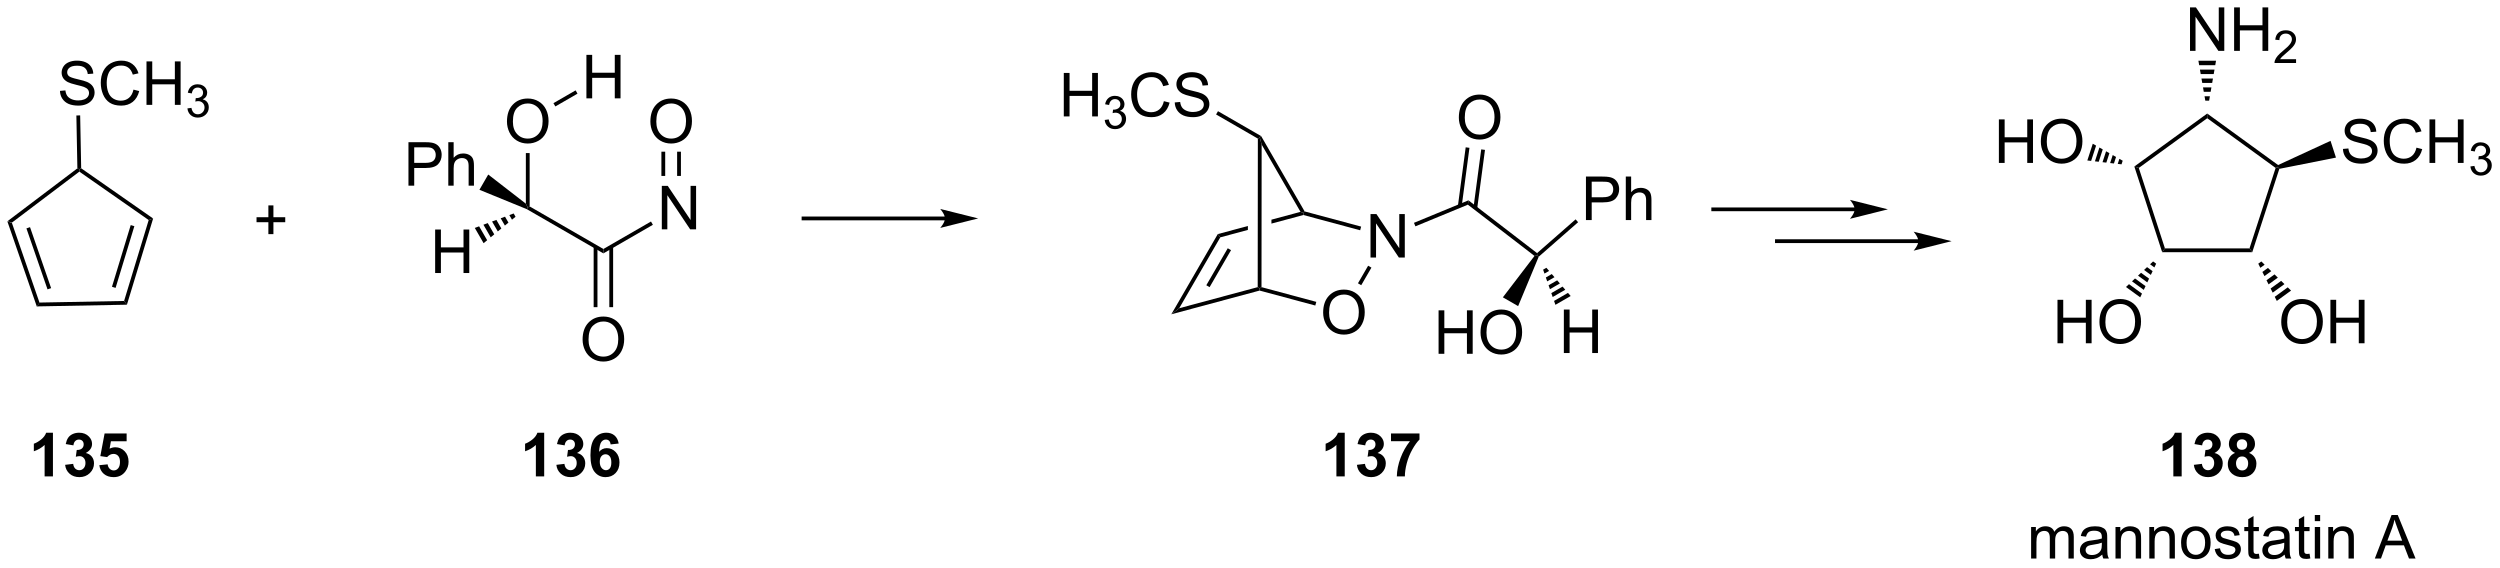<?xml version="1.0" encoding="UTF-8"?>
<!DOCTYPE svg PUBLIC '-//W3C//DTD SVG 1.0//EN'
          'http://www.w3.org/TR/2001/REC-SVG-20010904/DTD/svg10.dtd'>
<svg stroke-dasharray="none" shape-rendering="auto" xmlns="http://www.w3.org/2000/svg" font-family="'Dialog'" text-rendering="auto" width="903" fill-opacity="1" color-interpolation="auto" color-rendering="auto" preserveAspectRatio="xMidYMid meet" font-size="12px" viewBox="0 0 903 205" fill="black" xmlns:xlink="http://www.w3.org/1999/xlink" stroke="black" image-rendering="auto" stroke-miterlimit="10" stroke-linecap="square" stroke-linejoin="miter" font-style="normal" stroke-width="1" height="205" stroke-dashoffset="0" font-weight="normal" stroke-opacity="1"
><!--Generated by the Batik Graphics2D SVG Generator--><defs id="genericDefs"
  /><g
  ><defs id="defs1"
    ><clipPath clipPathUnits="userSpaceOnUse" id="clipPath1"
      ><path d="M0.646 1.596 L339.148 1.596 L339.148 78.34 L0.646 78.34 L0.646 1.596 Z"
      /></clipPath
      ><clipPath clipPathUnits="userSpaceOnUse" id="clipPath2"
      ><path d="M-1.347 24.099 L-1.347 98.71 L327.743 98.71 L327.743 24.099 Z"
      /></clipPath
    ></defs
    ><g transform="scale(2.667,2.667) translate(-0.646,-1.596) matrix(1.029,0,0,1.029,2.031,-23.193)"
    ><path d="M-0.375 53.236 L0.216 53.416 L3.858 63.94 L3.504 64.447 ZM2.132 54.152 L4.909 62.177 L5.382 62.014 L2.605 53.989 Z" stroke="none" clip-path="url(#clipPath2)"
    /></g
    ><g transform="matrix(2.743,0,0,2.743,3.695,-66.103)"
    ><path d="M3.504 64.447 L3.858 63.94 L14.993 63.729 L15.366 64.222 Z" stroke="none" clip-path="url(#clipPath2)"
    /></g
    ><g transform="matrix(2.743,0,0,2.743,3.695,-66.103)"
    ><path d="M15.366 64.222 L14.993 63.729 L18.233 53.074 L18.817 52.872 ZM13.875 62.007 L16.346 53.882 L15.867 53.737 L13.397 61.862 Z" stroke="none" clip-path="url(#clipPath2)"
    /></g
    ><g transform="matrix(2.743,0,0,2.743,3.695,-66.103)"
    ><path d="M18.817 52.872 L18.233 53.074 L9.1 46.7 L9.094 46.391 L9.342 46.259 Z" stroke="none" clip-path="url(#clipPath2)"
    /></g
    ><g transform="matrix(2.743,0,0,2.743,3.695,-66.103)"
    ><path d="M8.842 46.269 L9.094 46.391 L9.1 46.7 L0.216 53.416 L-0.375 53.236 Z" stroke="none" clip-path="url(#clipPath2)"
    /></g
    ><g transform="matrix(2.743,0,0,2.743,3.695,-66.103)"
    ><path d="M6.549 36.067 L7.265 36.005 Q7.314 36.434 7.499 36.71 Q7.687 36.986 8.077 37.156 Q8.468 37.325 8.955 37.325 Q9.39 37.325 9.721 37.197 Q10.054 37.067 10.215 36.843 Q10.377 36.619 10.377 36.353 Q10.377 36.083 10.221 35.882 Q10.064 35.681 9.705 35.544 Q9.476 35.455 8.687 35.265 Q7.898 35.075 7.58 34.908 Q7.171 34.692 6.968 34.374 Q6.768 34.056 6.768 33.661 Q6.768 33.228 7.012 32.851 Q7.26 32.473 7.731 32.278 Q8.205 32.083 8.783 32.083 Q9.421 32.083 9.905 32.288 Q10.393 32.494 10.653 32.892 Q10.916 33.291 10.937 33.794 L10.21 33.848 Q10.15 33.306 9.812 33.031 Q9.476 32.752 8.814 32.752 Q8.127 32.752 7.812 33.005 Q7.499 33.255 7.499 33.611 Q7.499 33.919 7.721 34.119 Q7.939 34.317 8.864 34.528 Q9.788 34.736 10.132 34.892 Q10.632 35.122 10.869 35.476 Q11.109 35.83 11.109 36.291 Q11.109 36.747 10.846 37.153 Q10.585 37.556 10.093 37.783 Q9.604 38.007 8.992 38.007 Q8.213 38.007 7.687 37.781 Q7.163 37.551 6.864 37.098 Q6.564 36.642 6.549 36.067 ZM16.229 35.9 L16.986 36.09 Q16.749 37.025 16.13 37.517 Q15.51 38.007 14.617 38.007 Q13.689 38.007 13.109 37.63 Q12.53 37.252 12.226 36.538 Q11.924 35.822 11.924 35.002 Q11.924 34.106 12.265 33.442 Q12.609 32.775 13.239 32.429 Q13.869 32.083 14.627 32.083 Q15.486 32.083 16.072 32.52 Q16.658 32.958 16.89 33.752 L16.142 33.926 Q15.945 33.301 15.564 33.017 Q15.187 32.731 14.611 32.731 Q13.952 32.731 13.507 33.049 Q13.064 33.364 12.885 33.898 Q12.705 34.431 12.705 34.997 Q12.705 35.728 12.919 36.273 Q13.132 36.817 13.58 37.088 Q14.03 37.356 14.554 37.356 Q15.189 37.356 15.63 36.989 Q16.072 36.622 16.229 35.9 ZM17.943 37.908 L17.943 32.181 L18.701 32.181 L18.701 34.533 L21.678 34.533 L21.678 32.181 L22.436 32.181 L22.436 37.908 L21.678 37.908 L21.678 35.208 L18.701 35.208 L18.701 37.908 L17.943 37.908 Z" stroke="none" clip-path="url(#clipPath2)"
    /></g
    ><g transform="matrix(2.743,0,0,2.743,3.695,-66.103)"
    ><path d="M23.332 38.373 L23.859 38.303 Q23.951 38.752 24.168 38.95 Q24.387 39.147 24.701 39.147 Q25.072 39.147 25.328 38.889 Q25.586 38.631 25.586 38.25 Q25.586 37.887 25.348 37.653 Q25.111 37.416 24.744 37.416 Q24.596 37.416 24.373 37.475 L24.432 37.012 Q24.484 37.018 24.515 37.018 Q24.853 37.018 25.123 36.842 Q25.392 36.666 25.392 36.299 Q25.392 36.01 25.195 35.821 Q25 35.629 24.689 35.629 Q24.381 35.629 24.176 35.823 Q23.971 36.016 23.912 36.403 L23.385 36.309 Q23.482 35.778 23.824 35.487 Q24.168 35.196 24.678 35.196 Q25.029 35.196 25.324 35.346 Q25.621 35.496 25.777 35.758 Q25.933 36.018 25.933 36.311 Q25.933 36.59 25.783 36.819 Q25.635 37.047 25.342 37.182 Q25.723 37.27 25.933 37.547 Q26.145 37.823 26.145 38.239 Q26.145 38.801 25.734 39.194 Q25.324 39.584 24.697 39.584 Q24.133 39.584 23.758 39.248 Q23.385 38.91 23.332 38.373 Z" stroke="none" clip-path="url(#clipPath2)"
    /></g
    ><g transform="matrix(2.743,0,0,2.743,3.695,-66.103)"
    ><path d="M9.342 46.259 L9.094 46.391 L8.842 46.269 L8.71 39.304 L9.21 39.295 Z" stroke="none" clip-path="url(#clipPath2)"
    /></g
    ><g transform="matrix(2.743,0,0,2.743,3.695,-66.103)"
    ><path d="M33.993 54.93 L33.993 53.36 L32.433 53.36 L32.433 52.703 L33.993 52.703 L33.993 51.146 L34.657 51.146 L34.657 52.703 L36.214 52.703 L36.214 53.36 L34.657 53.36 L34.657 54.93 L33.993 54.93 Z" stroke="none" clip-path="url(#clipPath2)"
    /></g
    ><g transform="matrix(2.743,0,0,2.743,3.695,-66.103)"
    ><path d="M65.411 40.111 Q65.411 38.684 66.177 37.879 Q66.942 37.072 68.153 37.072 Q68.945 37.072 69.58 37.452 Q70.218 37.83 70.552 38.507 Q70.888 39.184 70.888 40.043 Q70.888 40.915 70.536 41.603 Q70.185 42.29 69.539 42.645 Q68.895 42.999 68.148 42.999 Q67.341 42.999 66.703 42.608 Q66.067 42.215 65.739 41.54 Q65.411 40.863 65.411 40.111 ZM66.192 40.121 Q66.192 41.158 66.747 41.754 Q67.304 42.348 68.145 42.348 Q69 42.348 69.552 41.746 Q70.106 41.145 70.106 40.04 Q70.106 39.34 69.87 38.819 Q69.632 38.298 69.177 38.012 Q68.724 37.723 68.156 37.723 Q67.351 37.723 66.77 38.277 Q66.192 38.83 66.192 40.121 Z" stroke="none" clip-path="url(#clipPath2)"
    /></g
    ><g transform="matrix(2.743,0,0,2.743,3.695,-66.103)"
    ><path d="M85.801 54.3 L85.801 48.573 L86.58 48.573 L89.587 53.068 L89.587 48.573 L90.314 48.573 L90.314 54.3 L89.535 54.3 L86.528 49.8 L86.528 54.3 L85.801 54.3 Z" stroke="none" clip-path="url(#clipPath2)"
    /></g
    ><g transform="matrix(2.743,0,0,2.743,3.695,-66.103)"
    ><path d="M84.295 40.111 Q84.295 38.684 85.06 37.879 Q85.826 37.072 87.037 37.072 Q87.829 37.072 88.464 37.452 Q89.102 37.83 89.435 38.507 Q89.771 39.184 89.771 40.043 Q89.771 40.915 89.42 41.603 Q89.068 42.29 88.422 42.645 Q87.779 42.999 87.032 42.999 Q86.224 42.999 85.586 42.608 Q84.951 42.215 84.623 41.54 Q84.295 40.863 84.295 40.111 ZM85.076 40.121 Q85.076 41.158 85.631 41.754 Q86.188 42.348 87.029 42.348 Q87.883 42.348 88.435 41.746 Q88.99 41.145 88.99 40.04 Q88.99 39.34 88.753 38.819 Q88.516 38.298 88.06 38.012 Q87.607 37.723 87.039 37.723 Q86.235 37.723 85.654 38.277 Q85.076 38.83 85.076 40.121 Z" stroke="none" clip-path="url(#clipPath2)"
    /></g
    ><g transform="matrix(2.743,0,0,2.743,3.695,-66.103)"
    ><path d="M75.873 37.05 L75.873 31.323 L76.631 31.323 L76.631 33.675 L79.607 33.675 L79.607 31.323 L80.365 31.323 L80.365 37.05 L79.607 37.05 L79.607 34.349 L76.631 34.349 L76.631 37.05 L75.873 37.05 Z" stroke="none" clip-path="url(#clipPath2)"
    /></g
    ><g transform="matrix(2.743,0,0,2.743,3.695,-66.103)"
    ><path d="M67.898 44.251 L68.398 44.251 L68.398 51.281 L68.148 51.425 L67.898 50.918 Z" stroke="none" clip-path="url(#clipPath2)"
    /></g
    ><g transform="matrix(2.743,0,0,2.743,3.695,-66.103)"
    ><path d="M68.023 51.641 L68.148 51.425 L68.398 51.281 L78.107 56.886 L78.107 57.464 Z" stroke="none" clip-path="url(#clipPath2)"
    /></g
    ><g transform="matrix(2.743,0,0,2.743,3.695,-66.103)"
    ><path d="M78.107 57.464 L78.107 56.886 L84.376 53.267 L84.626 53.7 Z" stroke="none" clip-path="url(#clipPath2)"
    /></g
    ><g transform="matrix(2.743,0,0,2.743,3.695,-66.103)"
    ><path d="M88.317 47.266 L87.817 47.266 L87.817 44.073 L88.317 44.073 ZM86.247 47.266 L86.247 44.073 L85.747 44.073 L85.747 47.266 Z" stroke="none" clip-path="url(#clipPath2)"
    /></g
    ><g transform="matrix(2.743,0,0,2.743,3.695,-66.103)"
    ><path d="M74.448 35.999 L74.698 36.432 L71.78 38.116 L71.53 37.683 Z" stroke="none" clip-path="url(#clipPath2)"
    /></g
    ><g transform="matrix(2.743,0,0,2.743,3.695,-66.103)"
    ><path d="M52.439 48.55 L52.439 42.823 L54.6 42.823 Q55.171 42.823 55.47 42.878 Q55.892 42.948 56.176 43.146 Q56.462 43.342 56.637 43.698 Q56.811 44.052 56.811 44.48 Q56.811 45.209 56.345 45.717 Q55.882 46.222 54.665 46.222 L53.197 46.222 L53.197 48.55 L52.439 48.55 ZM53.197 45.545 L54.678 45.545 Q55.413 45.545 55.72 45.271 Q56.03 44.998 56.03 44.503 Q56.03 44.144 55.848 43.888 Q55.665 43.63 55.368 43.55 Q55.178 43.498 54.663 43.498 L53.197 43.498 L53.197 45.545 ZM57.686 48.55 L57.686 42.823 L58.389 42.823 L58.389 44.878 Q58.882 44.308 59.632 44.308 Q60.092 44.308 60.431 44.49 Q60.772 44.67 60.918 44.99 Q61.064 45.31 61.064 45.92 L61.064 48.55 L60.361 48.55 L60.361 45.92 Q60.361 45.394 60.132 45.154 Q59.905 44.912 59.486 44.912 Q59.173 44.912 58.897 45.076 Q58.624 45.237 58.507 45.516 Q58.389 45.792 58.389 46.279 L58.389 48.55 L57.686 48.55 Z" stroke="none" clip-path="url(#clipPath2)"
    /></g
    ><g transform="matrix(2.743,0,0,2.743,3.695,-66.103)"
    ><path d="M67.898 50.918 L68.148 51.425 L68.023 51.641 L61.784 49.09 L62.944 47.081 Z" stroke="none" clip-path="url(#clipPath2)"
    /></g
    ><g transform="matrix(2.743,0,0,2.743,3.695,-66.103)"
    ><path d="M55.954 60.05 L55.954 54.323 L56.712 54.323 L56.712 56.675 L59.689 56.675 L59.689 54.323 L60.447 54.323 L60.447 60.05 L59.689 60.05 L59.689 57.349 L56.712 57.349 L56.712 60.05 L55.954 60.05 Z" stroke="none" clip-path="url(#clipPath2)"
    /></g
    ><g transform="matrix(2.743,0,0,2.743,3.695,-66.103)"
    ><path d="M66.541 52.641 L66.074 53.028 L65.722 52.42 L66.291 52.208 ZM65.606 53.415 L65.139 53.801 L64.585 52.843 L65.154 52.631 ZM64.671 54.188 L64.204 54.574 L63.448 53.266 L64.017 53.054 ZM63.737 54.961 L63.269 55.348 L62.311 53.689 L62.88 53.477 ZM62.802 55.734 L62.334 56.121 L61.174 54.112 L61.743 53.9 Z" stroke="none" clip-path="url(#clipPath2)"
    /></g
    ><g transform="matrix(2.743,0,0,2.743,3.695,-66.103)"
    ><path d="M75.37 68.821 Q75.37 67.394 76.136 66.589 Q76.902 65.782 78.113 65.782 Q78.904 65.782 79.54 66.162 Q80.178 66.54 80.511 67.217 Q80.847 67.894 80.847 68.753 Q80.847 69.626 80.495 70.313 Q80.144 71.001 79.498 71.355 Q78.855 71.709 78.107 71.709 Q77.3 71.709 76.662 71.318 Q76.027 70.925 75.698 70.251 Q75.37 69.573 75.37 68.821 ZM76.152 68.831 Q76.152 69.868 76.706 70.464 Q77.264 71.058 78.105 71.058 Q78.959 71.058 79.511 70.456 Q80.066 69.855 80.066 68.751 Q80.066 68.05 79.829 67.529 Q79.592 67.008 79.136 66.722 Q78.683 66.433 78.115 66.433 Q77.311 66.433 76.73 66.987 Q76.152 67.54 76.152 68.831 Z" stroke="none" clip-path="url(#clipPath2)"
    /></g
    ><g transform="matrix(2.743,0,0,2.743,3.695,-66.103)"
    ><path d="M76.826 56.579 L76.826 64.546 L77.326 64.546 L77.326 56.579 ZM78.889 56.579 L78.889 64.546 L79.389 64.546 L79.389 56.579 Z" stroke="none" clip-path="url(#clipPath2)"
    /></g
    ><g transform="matrix(2.743,0,0,2.743,3.695,-66.103)"
    ><path d="M123.087 52.612 L104.462 52.612 L104.212 52.612 L104.212 53.112 L104.462 53.112 L123.087 53.112 L123.337 53.112 L123.337 52.612 L123.087 52.612 ZM127.462 52.862 L122.462 51.612 C122.462 51.612 123.087 52.316 123.087 52.862 C123.087 53.409 122.462 54.112 122.462 54.112 Z" stroke="none" clip-path="url(#clipPath2)"
    /></g
    ><g transform="matrix(2.743,0,0,2.743,3.695,-66.103)"
    ><path d="M152.892 65.485 L153.931 64.687 L164.268 61.91 L164.518 62.101 L164.518 62.36 Z" stroke="none" clip-path="url(#clipPath2)"
    /></g
    ><g transform="matrix(2.743,0,0,2.743,3.695,-66.103)"
    ><path d="M172.886 65.272 Q172.886 63.845 173.652 63.04 Q174.418 62.233 175.629 62.233 Q176.42 62.233 177.056 62.613 Q177.694 62.991 178.027 63.668 Q178.363 64.345 178.363 65.204 Q178.363 66.077 178.011 66.764 Q177.66 67.452 177.014 67.806 Q176.371 68.16 175.623 68.16 Q174.816 68.16 174.178 67.769 Q173.543 67.376 173.214 66.702 Q172.886 66.025 172.886 65.272 ZM173.668 65.282 Q173.668 66.319 174.222 66.915 Q174.78 67.509 175.621 67.509 Q176.475 67.509 177.027 66.907 Q177.582 66.306 177.582 65.202 Q177.582 64.501 177.345 63.98 Q177.108 63.459 176.652 63.173 Q176.199 62.884 175.631 62.884 Q174.827 62.884 174.246 63.439 Q173.668 63.991 173.668 65.282 Z" stroke="none" clip-path="url(#clipPath2)"
    /></g
    ><g transform="matrix(2.743,0,0,2.743,3.695,-66.103)"
    ><path d="M164.518 62.36 L164.518 62.101 L164.768 61.91 L171.983 63.849 L171.853 64.332 Z" stroke="none" clip-path="url(#clipPath2)"
    /></g
    ><g transform="matrix(2.743,0,0,2.743,3.695,-66.103)"
    ><path d="M179.124 58.012 L179.124 52.286 L179.903 52.286 L182.91 56.781 L182.91 52.286 L183.637 52.286 L183.637 58.012 L182.858 58.012 L179.851 53.512 L179.851 58.012 L179.124 58.012 Z" stroke="none" clip-path="url(#clipPath2)"
    /></g
    ><g transform="matrix(2.743,0,0,2.743,3.695,-66.103)"
    ><path d="M177.902 61.654 L177.469 61.403 L178.81 59.089 L179.243 59.34 Z" stroke="none" clip-path="url(#clipPath2)"
    /></g
    ><g transform="matrix(2.743,0,0,2.743,3.695,-66.103)"
    ><path d="M153.931 64.687 L152.892 65.485 L159.013 54.923 L159.342 55.352 ZM157.933 61.911 L160.756 57.04 L160.324 56.789 L157.5 61.66 Z" stroke="none" clip-path="url(#clipPath2)"
    /></g
    ><g transform="matrix(2.743,0,0,2.743,3.695,-66.103)"
    ><path d="M169.904 51.996 L166.077 53.025 L166.077 53.025 L166.076 53.542 L166.076 53.542 L170.284 52.412 L170.284 52.153 L169.904 51.996 ZM162.976 53.858 L159.013 54.923 L159.342 55.352 L162.975 54.376 L162.976 53.858 Z" stroke="none" clip-path="url(#clipPath2)"
    /></g
    ><g transform="matrix(2.743,0,0,2.743,3.695,-66.103)"
    ><path d="M177.889 53.938 L177.759 54.421 L170.284 52.412 L170.284 52.153 L170.448 51.938 Z" stroke="none" clip-path="url(#clipPath2)"
    /></g
    ><g transform="matrix(2.743,0,0,2.743,3.695,-66.103)"
    ><path d="M170.448 51.938 L170.284 52.153 L169.904 51.996 L164.787 43.135 L164.538 42.204 L164.721 42.021 Z" stroke="none" clip-path="url(#clipPath2)"
    /></g
    ><g transform="matrix(2.743,0,0,2.743,3.695,-66.103)"
    ><path d="M164.768 61.91 L164.518 62.101 L164.268 61.91 L164.288 42.348 L164.538 42.204 L164.787 43.135 Z" stroke="none" clip-path="url(#clipPath2)"
    /></g
    ><g transform="matrix(2.743,0,0,2.743,3.695,-66.103)"
    ><path d="M138.734 39.429 L138.734 33.703 L139.492 33.703 L139.492 36.054 L142.468 36.054 L142.468 33.703 L143.226 33.703 L143.226 39.429 L142.468 39.429 L142.468 36.729 L139.492 36.729 L139.492 39.429 L138.734 39.429 Z" stroke="none" clip-path="url(#clipPath2)"
    /></g
    ><g transform="matrix(2.743,0,0,2.743,3.695,-66.103)"
    ><path d="M144.123 39.894 L144.65 39.824 Q144.742 40.273 144.958 40.471 Q145.177 40.668 145.492 40.668 Q145.863 40.668 146.119 40.41 Q146.376 40.152 146.376 39.771 Q146.376 39.408 146.138 39.174 Q145.902 38.937 145.535 38.937 Q145.386 38.937 145.163 38.996 L145.222 38.533 Q145.275 38.539 145.306 38.539 Q145.644 38.539 145.913 38.363 Q146.183 38.187 146.183 37.82 Q146.183 37.531 145.986 37.342 Q145.79 37.15 145.48 37.15 Q145.171 37.15 144.966 37.344 Q144.761 37.537 144.702 37.924 L144.175 37.83 Q144.273 37.299 144.615 37.008 Q144.958 36.717 145.468 36.717 Q145.82 36.717 146.115 36.867 Q146.411 37.017 146.568 37.279 Q146.724 37.539 146.724 37.832 Q146.724 38.111 146.574 38.34 Q146.425 38.568 146.132 38.703 Q146.513 38.791 146.724 39.068 Q146.935 39.344 146.935 39.76 Q146.935 40.322 146.525 40.715 Q146.115 41.105 145.488 41.105 Q144.923 41.105 144.548 40.769 Q144.175 40.431 144.123 39.894 Z" stroke="none" clip-path="url(#clipPath2)"
    /></g
    ><g transform="matrix(2.743,0,0,2.743,3.695,-66.103)"
    ><path d="M151.911 37.421 L152.668 37.611 Q152.431 38.546 151.812 39.038 Q151.192 39.528 150.298 39.528 Q149.371 39.528 148.791 39.151 Q148.213 38.773 147.908 38.059 Q147.606 37.343 147.606 36.523 Q147.606 35.627 147.947 34.963 Q148.291 34.296 148.921 33.95 Q149.551 33.604 150.309 33.604 Q151.168 33.604 151.754 34.041 Q152.34 34.479 152.572 35.273 L151.825 35.447 Q151.627 34.822 151.246 34.538 Q150.869 34.252 150.293 34.252 Q149.635 34.252 149.189 34.57 Q148.746 34.885 148.567 35.419 Q148.387 35.953 148.387 36.518 Q148.387 37.249 148.601 37.794 Q148.814 38.338 149.262 38.609 Q149.713 38.877 150.236 38.877 Q150.871 38.877 151.312 38.51 Q151.754 38.143 151.911 37.421 ZM153.344 37.588 L154.06 37.526 Q154.11 37.955 154.295 38.231 Q154.482 38.507 154.873 38.676 Q155.263 38.846 155.75 38.846 Q156.185 38.846 156.516 38.718 Q156.849 38.588 157.011 38.364 Q157.172 38.14 157.172 37.874 Q157.172 37.604 157.016 37.403 Q156.86 37.203 156.5 37.065 Q156.271 36.976 155.482 36.786 Q154.693 36.596 154.375 36.429 Q153.966 36.213 153.763 35.895 Q153.563 35.578 153.563 35.182 Q153.563 34.749 153.808 34.372 Q154.055 33.994 154.526 33.799 Q155 33.604 155.578 33.604 Q156.216 33.604 156.701 33.809 Q157.188 34.015 157.448 34.413 Q157.711 34.812 157.732 35.315 L157.006 35.369 Q156.946 34.828 156.607 34.551 Q156.271 34.273 155.61 34.273 Q154.922 34.273 154.607 34.526 Q154.295 34.776 154.295 35.132 Q154.295 35.44 154.516 35.64 Q154.735 35.838 155.659 36.049 Q156.584 36.257 156.927 36.413 Q157.427 36.643 157.664 36.997 Q157.904 37.351 157.904 37.812 Q157.904 38.268 157.641 38.674 Q157.381 39.078 156.888 39.304 Q156.399 39.528 155.787 39.528 Q155.008 39.528 154.482 39.301 Q153.959 39.072 153.659 38.619 Q153.36 38.163 153.344 37.588 Z" stroke="none" clip-path="url(#clipPath2)"
    /></g
    ><g transform="matrix(2.743,0,0,2.743,3.695,-66.103)"
    ><path d="M164.721 42.021 L164.538 42.204 L164.288 42.348 L158.788 39.173 L159.038 38.74 Z" stroke="none" clip-path="url(#clipPath2)"
    /></g
    ><g transform="matrix(2.743,0,0,2.743,3.695,-66.103)"
    ><path d="M185.035 53.903 L184.844 53.441 L192.021 50.478 L191.945 51.051 Z" stroke="none" clip-path="url(#clipPath2)"
    /></g
    ><g transform="matrix(2.743,0,0,2.743,3.695,-66.103)"
    ><path d="M191.945 51.051 L192.021 50.478 L201.056 57.429 L201.066 57.752 L200.718 57.8 Z" stroke="none" clip-path="url(#clipPath2)"
    /></g
    ><g transform="matrix(2.743,0,0,2.743,3.695,-66.103)"
    ><path d="M190.755 39.59 Q190.755 38.163 191.521 37.359 Q192.286 36.551 193.497 36.551 Q194.289 36.551 194.924 36.931 Q195.562 37.309 195.896 37.986 Q196.232 38.663 196.232 39.523 Q196.232 40.395 195.88 41.083 Q195.529 41.77 194.883 42.124 Q194.24 42.478 193.492 42.478 Q192.685 42.478 192.047 42.088 Q191.411 41.694 191.083 41.02 Q190.755 40.343 190.755 39.59 ZM191.536 39.601 Q191.536 40.637 192.091 41.234 Q192.649 41.827 193.49 41.827 Q194.344 41.827 194.896 41.226 Q195.451 40.624 195.451 39.52 Q195.451 38.819 195.214 38.299 Q194.977 37.778 194.521 37.491 Q194.068 37.202 193.5 37.202 Q192.695 37.202 192.115 37.757 Q191.536 38.309 191.536 39.601 Z" stroke="none" clip-path="url(#clipPath2)"
    /></g
    ><g transform="matrix(2.743,0,0,2.743,3.695,-66.103)"
    ><path d="M193.174 51.524 L194.196 43.836 L193.7 43.77 L192.679 51.458 ZM191.13 51.252 L192.151 43.564 L191.656 43.498 L190.634 51.186 Z" stroke="none" clip-path="url(#clipPath2)"
    /></g
    ><g transform="matrix(2.743,0,0,2.743,3.695,-66.103)"
    ><path d="M188.086 70.686 L188.086 64.96 L188.843 64.96 L188.843 67.311 L191.82 67.311 L191.82 64.96 L192.578 64.96 L192.578 70.686 L191.82 70.686 L191.82 67.986 L188.843 67.986 L188.843 70.686 L188.086 70.686 ZM193.61 67.897 Q193.61 66.47 194.376 65.665 Q195.142 64.858 196.353 64.858 Q197.144 64.858 197.78 65.238 Q198.418 65.616 198.751 66.293 Q199.087 66.97 199.087 67.829 Q199.087 68.702 198.735 69.389 Q198.384 70.077 197.738 70.431 Q197.095 70.785 196.347 70.785 Q195.54 70.785 194.902 70.395 Q194.267 70.001 193.939 69.327 Q193.61 68.65 193.61 67.897 ZM194.392 67.908 Q194.392 68.944 194.946 69.54 Q195.504 70.134 196.345 70.134 Q197.199 70.134 197.751 69.533 Q198.306 68.931 198.306 67.827 Q198.306 67.126 198.069 66.606 Q197.832 66.085 197.376 65.798 Q196.923 65.509 196.355 65.509 Q195.55 65.509 194.97 66.064 Q194.392 66.616 194.392 67.908 Z" stroke="none" clip-path="url(#clipPath2)"
    /></g
    ><g transform="matrix(2.743,0,0,2.743,3.695,-66.103)"
    ><path d="M200.718 57.8 L201.066 57.752 L201.271 57.905 L198.561 64.41 L196.552 63.25 Z" stroke="none" clip-path="url(#clipPath2)"
    /></g
    ><g transform="matrix(2.743,0,0,2.743,3.695,-66.103)"
    ><path d="M204.582 70.586 L204.582 64.86 L205.339 64.86 L205.339 67.211 L208.316 67.211 L208.316 64.86 L209.074 64.86 L209.074 70.586 L208.316 70.586 L208.316 67.886 L205.339 67.886 L205.339 70.586 L204.582 70.586 Z" stroke="none" clip-path="url(#clipPath2)"
    /></g
    ><g transform="matrix(2.743,0,0,2.743,3.695,-66.103)"
    ><path d="M202.283 59.359 L202.638 59.772 L202.03 60.123 L201.85 59.609 ZM202.993 60.185 L203.349 60.599 L202.39 61.152 L202.21 60.638 ZM203.704 61.012 L204.059 61.425 L202.75 62.181 L202.57 61.666 ZM204.415 61.838 L204.77 62.251 L203.111 63.209 L202.931 62.695 ZM205.125 62.665 L205.48 63.078 L203.471 64.238 L203.291 63.724 Z" stroke="none" clip-path="url(#clipPath2)"
    /></g
    ><g transform="matrix(2.743,0,0,2.743,3.695,-66.103)"
    ><path d="M207.492 53.076 L207.492 47.349 L209.653 47.349 Q210.223 47.349 210.523 47.404 Q210.945 47.474 211.228 47.672 Q211.515 47.868 211.689 48.224 Q211.864 48.579 211.864 49.006 Q211.864 49.735 211.398 50.243 Q210.934 50.748 209.718 50.748 L208.249 50.748 L208.249 53.076 L207.492 53.076 ZM208.249 50.071 L209.731 50.071 Q210.465 50.071 210.773 49.797 Q211.083 49.524 211.083 49.029 Q211.083 48.67 210.9 48.415 Q210.718 48.157 210.421 48.076 Q210.231 48.024 209.715 48.024 L208.249 48.024 L208.249 50.071 ZM212.739 53.076 L212.739 47.349 L213.442 47.349 L213.442 49.404 Q213.934 48.834 214.684 48.834 Q215.145 48.834 215.484 49.016 Q215.825 49.196 215.971 49.516 Q216.117 49.837 216.117 50.446 L216.117 53.076 L215.413 53.076 L215.413 50.446 Q215.413 49.92 215.184 49.68 Q214.958 49.438 214.538 49.438 Q214.226 49.438 213.95 49.602 Q213.676 49.764 213.559 50.042 Q213.442 50.318 213.442 50.805 L213.442 53.076 L212.739 53.076 Z" stroke="none" clip-path="url(#clipPath2)"
    /></g
    ><g transform="matrix(2.743,0,0,2.743,3.695,-66.103)"
    ><path d="M201.271 57.905 L201.066 57.752 L201.056 57.429 L206.13 52.984 L206.46 53.36 Z" stroke="none" clip-path="url(#clipPath2)"
    /></g
    ><g transform="matrix(2.743,0,0,2.743,3.695,-66.103)"
    ><path d="M242.878 51.414 L224.253 51.414 L224.003 51.414 L224.003 51.914 L224.253 51.914 L242.878 51.914 L243.128 51.914 L243.128 51.414 L242.878 51.414 ZM247.253 51.664 L242.253 50.414 C242.253 50.414 242.878 51.117 242.878 51.664 C242.878 52.211 242.253 52.914 242.253 52.914 Z" stroke="none" clip-path="url(#clipPath2)"
    /></g
    ><g transform="matrix(2.743,0,0,2.743,3.695,-66.103)"
    ><path d="M251.264 55.607 L232.639 55.607 L232.389 55.607 L232.389 56.107 L232.639 56.107 L251.264 56.107 L251.514 56.107 L251.514 55.607 L251.264 55.607 ZM255.639 55.857 L250.639 54.607 C250.639 54.607 251.264 55.31 251.264 55.857 C251.264 56.404 250.639 57.107 250.639 57.107 Z" stroke="none" clip-path="url(#clipPath2)"
    /></g
    ><g transform="matrix(2.743,0,0,2.743,3.695,-66.103)"
    ><path d="M283.368 57.305 L283.732 56.805 L294.868 56.805 L295.232 57.305 Z" stroke="none" clip-path="url(#clipPath2)"
    /></g
    ><g transform="matrix(2.743,0,0,2.743,3.695,-66.103)"
    ><path d="M295.232 57.305 L294.868 56.805 L298.31 46.213 L298.604 46.118 L298.797 46.333 Z" stroke="none" clip-path="url(#clipPath2)"
    /></g
    ><g transform="matrix(2.743,0,0,2.743,3.695,-66.103)"
    ><path d="M298.634 45.831 L298.604 46.118 L298.31 46.213 L289.3 39.667 L289.3 39.049 Z" stroke="none" clip-path="url(#clipPath2)"
    /></g
    ><g transform="matrix(2.743,0,0,2.743,3.695,-66.103)"
    ><path d="M289.3 39.049 L289.3 39.667 L280.29 46.213 L279.703 46.022 Z" stroke="none" clip-path="url(#clipPath2)"
    /></g
    ><g transform="matrix(2.743,0,0,2.743,3.695,-66.103)"
    ><path d="M279.703 46.022 L280.29 46.213 L283.732 56.805 L283.368 57.305 Z" stroke="none" clip-path="url(#clipPath2)"
    /></g
    ><g transform="matrix(2.743,0,0,2.743,3.695,-66.103)"
    ><path d="M287.035 30.798 L287.035 25.072 L287.813 25.072 L290.821 29.567 L290.821 25.072 L291.548 25.072 L291.548 30.798 L290.769 30.798 L287.761 26.298 L287.761 30.798 L287.035 30.798 ZM292.843 30.798 L292.843 25.072 L293.601 25.072 L293.601 27.423 L296.577 27.423 L296.577 25.072 L297.335 25.072 L297.335 30.798 L296.577 30.798 L296.577 28.098 L293.601 28.098 L293.601 30.798 L292.843 30.798 Z" stroke="none" clip-path="url(#clipPath2)"
    /></g
    ><g transform="matrix(2.743,0,0,2.743,3.695,-66.103)"
    ><path d="M301.001 31.89 L301.001 32.398 L298.161 32.398 Q298.156 32.207 298.224 32.031 Q298.332 31.742 298.57 31.461 Q298.81 31.18 299.261 30.81 Q299.96 30.236 300.207 29.9 Q300.452 29.564 300.452 29.265 Q300.452 28.953 300.228 28.738 Q300.005 28.521 299.644 28.521 Q299.263 28.521 299.035 28.75 Q298.806 28.978 298.804 29.383 L298.261 29.328 Q298.318 28.721 298.681 28.404 Q299.044 28.086 299.656 28.086 Q300.275 28.086 300.634 28.43 Q300.995 28.771 300.995 29.277 Q300.995 29.535 300.89 29.785 Q300.785 30.033 300.538 30.308 Q300.294 30.584 299.726 31.064 Q299.251 31.463 299.117 31.605 Q298.982 31.748 298.894 31.89 L301.001 31.89 Z" stroke="none" clip-path="url(#clipPath2)"
    /></g
    ><g transform="matrix(2.743,0,0,2.743,3.695,-66.103)"
    ><path d="M289.05 37.358 L288.949 36.774 L289.651 36.774 L289.55 37.358 ZM288.848 36.189 L288.747 35.605 L289.853 35.605 L289.752 36.189 ZM288.646 35.02 L288.545 34.436 L290.056 34.436 L289.955 35.02 ZM288.443 33.852 L288.342 33.267 L290.258 33.267 L290.157 33.852 ZM288.241 32.683 L288.14 32.098 L290.46 32.098 L290.359 32.683 Z" stroke="none" clip-path="url(#clipPath2)"
    /></g
    ><g transform="matrix(2.743,0,0,2.743,3.695,-66.103)"
    ><path d="M261.867 45.551 L261.867 39.825 L262.625 39.825 L262.625 42.176 L265.601 42.176 L265.601 39.825 L266.359 39.825 L266.359 45.551 L265.601 45.551 L265.601 42.851 L262.625 42.851 L262.625 45.551 L261.867 45.551 ZM267.392 42.762 Q267.392 41.335 268.157 40.531 Q268.923 39.723 270.134 39.723 Q270.925 39.723 271.561 40.104 Q272.199 40.481 272.532 41.158 Q272.868 41.835 272.868 42.695 Q272.868 43.567 272.517 44.255 Q272.165 44.942 271.519 45.296 Q270.876 45.651 270.128 45.651 Q269.321 45.651 268.683 45.26 Q268.048 44.867 267.72 44.192 Q267.392 43.515 267.392 42.762 ZM268.173 42.773 Q268.173 43.809 268.728 44.406 Q269.285 44.999 270.126 44.999 Q270.98 44.999 271.532 44.398 Q272.087 43.796 272.087 42.692 Q272.087 41.992 271.85 41.471 Q271.613 40.95 271.157 40.663 Q270.704 40.374 270.136 40.374 Q269.332 40.374 268.751 40.929 Q268.173 41.481 268.173 42.773 Z" stroke="none" clip-path="url(#clipPath2)"
    /></g
    ><g transform="matrix(2.743,0,0,2.743,3.695,-66.103)"
    ><path d="M278.017 45.738 L277.517 45.681 L277.734 45.014 L278.172 45.262 ZM277.016 45.625 L276.516 45.569 L276.858 44.516 L277.296 44.765 ZM276.016 45.513 L275.515 45.456 L275.982 44.019 L276.42 44.268 ZM275.015 45.4 L274.515 45.344 L275.106 43.522 L275.544 43.771 ZM274.014 45.288 L273.514 45.231 L274.231 43.025 L274.669 43.273 Z" stroke="none" clip-path="url(#clipPath2)"
    /></g
    ><g transform="matrix(2.743,0,0,2.743,3.695,-66.103)"
    ><path d="M269.584 69.301 L269.584 63.575 L270.341 63.575 L270.341 65.926 L273.318 65.926 L273.318 63.575 L274.076 63.575 L274.076 69.301 L273.318 69.301 L273.318 66.601 L270.341 66.601 L270.341 69.301 L269.584 69.301 ZM275.108 66.512 Q275.108 65.085 275.874 64.281 Q276.64 63.473 277.851 63.473 Q278.642 63.473 279.278 63.853 Q279.916 64.231 280.249 64.908 Q280.585 65.585 280.585 66.445 Q280.585 67.317 280.233 68.004 Q279.882 68.692 279.236 69.046 Q278.593 69.4 277.845 69.4 Q277.038 69.4 276.4 69.01 Q275.765 68.617 275.437 67.942 Q275.108 67.265 275.108 66.512 ZM275.89 66.523 Q275.89 67.559 276.444 68.156 Q277.002 68.749 277.843 68.749 Q278.697 68.749 279.249 68.148 Q279.804 67.546 279.804 66.442 Q279.804 65.742 279.567 65.221 Q279.33 64.7 278.874 64.413 Q278.421 64.124 277.853 64.124 Q277.048 64.124 276.468 64.679 Q275.89 65.231 275.89 66.523 Z" stroke="none" clip-path="url(#clipPath2)"
    /></g
    ><g transform="matrix(2.743,0,0,2.743,3.695,-66.103)"
    ><path d="M282.577 58.82 L282.344 59.313 L281.776 58.9 L282.172 58.526 ZM282.111 59.805 L281.878 60.298 L280.983 59.648 L281.379 59.274 ZM281.645 60.791 L281.412 61.283 L280.19 60.395 L280.586 60.021 ZM281.179 61.776 L280.946 62.269 L279.396 61.143 L279.793 60.769 ZM280.713 62.761 L280.48 63.254 L278.603 61.891 L279 61.517 Z" stroke="none" clip-path="url(#clipPath2)"
    /></g
    ><g transform="matrix(2.743,0,0,2.743,3.695,-66.103)"
    ><path d="M299.049 66.512 Q299.049 65.085 299.815 64.281 Q300.58 63.473 301.791 63.473 Q302.583 63.473 303.219 63.853 Q303.856 64.231 304.19 64.908 Q304.526 65.585 304.526 66.445 Q304.526 67.317 304.174 68.004 Q303.823 68.692 303.177 69.046 Q302.534 69.4 301.786 69.4 Q300.979 69.4 300.341 69.01 Q299.705 68.617 299.377 67.942 Q299.049 67.265 299.049 66.512 ZM299.83 66.523 Q299.83 67.559 300.385 68.156 Q300.942 68.749 301.784 68.749 Q302.638 68.749 303.19 68.148 Q303.745 67.546 303.745 66.442 Q303.745 65.742 303.507 65.221 Q303.271 64.7 302.815 64.413 Q302.362 64.124 301.794 64.124 Q300.989 64.124 300.409 64.679 Q299.83 65.231 299.83 66.523 ZM305.524 69.301 L305.524 63.575 L306.282 63.575 L306.282 65.926 L309.259 65.926 L309.259 63.575 L310.017 63.575 L310.017 69.301 L309.259 69.301 L309.259 66.601 L306.282 66.601 L306.282 69.301 L305.524 69.301 Z" stroke="none" clip-path="url(#clipPath2)"
    /></g
    ><g transform="matrix(2.743,0,0,2.743,3.695,-66.103)"
    ><path d="M296.428 58.526 L296.863 58.952 L296.295 59.365 L296.024 58.82 ZM297.297 59.379 L297.732 59.805 L296.837 60.455 L296.566 59.91 ZM298.166 60.231 L298.601 60.657 L297.379 61.545 L297.108 61 ZM299.036 61.083 L299.47 61.51 L297.921 62.636 L297.65 62.09 ZM299.905 61.936 L300.34 62.362 L298.463 63.726 L298.192 63.181 Z" stroke="none" clip-path="url(#clipPath2)"
    /></g
    ><g transform="matrix(2.743,0,0,2.743,3.695,-66.103)"
    ><path d="M307.175 43.71 L307.891 43.648 Q307.94 44.078 308.125 44.354 Q308.313 44.63 308.704 44.799 Q309.094 44.968 309.581 44.968 Q310.016 44.968 310.347 44.841 Q310.68 44.71 310.841 44.486 Q311.003 44.262 311.003 43.997 Q311.003 43.726 310.847 43.526 Q310.69 43.325 310.331 43.187 Q310.102 43.098 309.313 42.908 Q308.524 42.718 308.206 42.551 Q307.797 42.335 307.594 42.018 Q307.394 41.7 307.394 41.304 Q307.394 40.872 307.638 40.494 Q307.886 40.117 308.357 39.921 Q308.831 39.726 309.409 39.726 Q310.047 39.726 310.532 39.932 Q311.019 40.137 311.279 40.536 Q311.542 40.934 311.563 41.437 L310.836 41.492 Q310.776 40.95 310.438 40.674 Q310.102 40.395 309.44 40.395 Q308.753 40.395 308.438 40.648 Q308.125 40.898 308.125 41.255 Q308.125 41.562 308.347 41.762 Q308.565 41.96 309.49 42.171 Q310.414 42.38 310.758 42.536 Q311.258 42.765 311.495 43.119 Q311.735 43.473 311.735 43.934 Q311.735 44.39 311.472 44.796 Q311.211 45.2 310.719 45.426 Q310.23 45.651 309.618 45.651 Q308.839 45.651 308.313 45.424 Q307.789 45.195 307.49 44.742 Q307.19 44.286 307.175 43.71 ZM316.855 43.544 L317.612 43.734 Q317.375 44.669 316.756 45.161 Q316.136 45.651 315.243 45.651 Q314.315 45.651 313.735 45.273 Q313.157 44.895 312.852 44.182 Q312.55 43.466 312.55 42.645 Q312.55 41.749 312.891 41.085 Q313.235 40.419 313.865 40.072 Q314.495 39.726 315.253 39.726 Q316.112 39.726 316.698 40.163 Q317.284 40.601 317.516 41.395 L316.769 41.57 Q316.571 40.945 316.19 40.661 Q315.813 40.374 315.237 40.374 Q314.579 40.374 314.133 40.692 Q313.69 41.007 313.511 41.541 Q313.331 42.075 313.331 42.64 Q313.331 43.372 313.545 43.916 Q313.758 44.46 314.206 44.731 Q314.657 44.999 315.18 44.999 Q315.815 44.999 316.256 44.632 Q316.698 44.265 316.855 43.544 ZM318.569 45.551 L318.569 39.825 L319.327 39.825 L319.327 42.176 L322.304 42.176 L322.304 39.825 L323.062 39.825 L323.062 45.551 L322.304 45.551 L322.304 42.851 L319.327 42.851 L319.327 45.551 L318.569 45.551 Z" stroke="none" clip-path="url(#clipPath2)"
    /></g
    ><g transform="matrix(2.743,0,0,2.743,3.695,-66.103)"
    ><path d="M323.958 46.017 L324.485 45.946 Q324.577 46.396 324.794 46.593 Q325.013 46.79 325.327 46.79 Q325.698 46.79 325.954 46.532 Q326.212 46.275 326.212 45.894 Q326.212 45.53 325.974 45.296 Q325.737 45.06 325.37 45.06 Q325.222 45.06 324.999 45.118 L325.058 44.655 Q325.11 44.661 325.142 44.661 Q325.479 44.661 325.749 44.486 Q326.019 44.31 326.019 43.943 Q326.019 43.654 325.821 43.464 Q325.626 43.273 325.315 43.273 Q325.007 43.273 324.802 43.466 Q324.597 43.659 324.538 44.046 L324.011 43.952 Q324.108 43.421 324.45 43.13 Q324.794 42.839 325.304 42.839 Q325.655 42.839 325.95 42.989 Q326.247 43.14 326.403 43.401 Q326.56 43.661 326.56 43.954 Q326.56 44.233 326.409 44.462 Q326.261 44.691 325.968 44.825 Q326.349 44.913 326.56 45.191 Q326.771 45.466 326.771 45.882 Q326.771 46.444 326.36 46.837 Q325.95 47.228 325.323 47.228 Q324.759 47.228 324.384 46.892 Q324.011 46.554 323.958 46.017 Z" stroke="none" clip-path="url(#clipPath2)"
    /></g
    ><g transform="matrix(2.743,0,0,2.743,3.695,-66.103)"
    ><path d="M298.797 46.333 L298.604 46.118 L298.634 45.831 L305.538 42.645 L306.255 44.852 Z" stroke="none" clip-path="url(#clipPath2)"
    /></g
    ><g transform="matrix(2.743,0,0,2.743,3.695,-66.103)"
    ><path d="M266.11 97.644 L266.11 93.495 L266.738 93.495 L266.738 94.076 Q266.933 93.771 267.256 93.586 Q267.581 93.401 267.995 93.401 Q268.456 93.401 268.751 93.594 Q269.048 93.784 269.167 94.128 Q269.659 93.401 270.449 93.401 Q271.066 93.401 271.397 93.743 Q271.73 94.084 271.73 94.795 L271.73 97.644 L271.032 97.644 L271.032 95.029 Q271.032 94.607 270.962 94.422 Q270.894 94.237 270.714 94.125 Q270.534 94.011 270.292 94.011 Q269.855 94.011 269.566 94.302 Q269.277 94.591 269.277 95.232 L269.277 97.644 L268.574 97.644 L268.574 94.948 Q268.574 94.48 268.402 94.245 Q268.23 94.011 267.839 94.011 Q267.542 94.011 267.29 94.167 Q267.04 94.323 266.925 94.625 Q266.813 94.925 266.813 95.49 L266.813 97.644 L266.11 97.644 ZM275.48 97.131 Q275.089 97.464 274.727 97.602 Q274.368 97.737 273.954 97.737 Q273.269 97.737 272.902 97.404 Q272.534 97.068 272.534 96.55 Q272.534 96.245 272.673 95.993 Q272.813 95.74 273.037 95.589 Q273.261 95.435 273.542 95.357 Q273.751 95.302 274.167 95.253 Q275.019 95.151 275.423 95.011 Q275.425 94.865 275.425 94.826 Q275.425 94.396 275.227 94.222 Q274.956 93.982 274.425 93.982 Q273.93 93.982 273.693 94.157 Q273.456 94.331 273.344 94.771 L272.657 94.677 Q272.751 94.237 272.964 93.966 Q273.18 93.693 273.587 93.547 Q273.993 93.401 274.527 93.401 Q275.058 93.401 275.389 93.526 Q275.722 93.651 275.878 93.841 Q276.034 94.029 276.097 94.318 Q276.134 94.498 276.134 94.966 L276.134 95.904 Q276.134 96.886 276.178 97.146 Q276.222 97.404 276.355 97.644 L275.62 97.644 Q275.511 97.425 275.48 97.131 ZM275.423 95.56 Q275.04 95.716 274.274 95.826 Q273.839 95.888 273.659 95.966 Q273.48 96.045 273.381 96.196 Q273.284 96.347 273.284 96.529 Q273.284 96.81 273.498 96.998 Q273.712 97.185 274.12 97.185 Q274.527 97.185 274.842 97.008 Q275.159 96.831 275.308 96.521 Q275.423 96.284 275.423 95.818 L275.423 95.56 ZM277.223 97.644 L277.223 93.495 L277.856 93.495 L277.856 94.084 Q278.312 93.401 279.176 93.401 Q279.551 93.401 279.864 93.537 Q280.179 93.67 280.335 93.888 Q280.491 94.107 280.554 94.409 Q280.593 94.605 280.593 95.091 L280.593 97.644 L279.89 97.644 L279.89 95.12 Q279.89 94.691 279.807 94.477 Q279.726 94.263 279.518 94.138 Q279.309 94.011 279.028 94.011 Q278.577 94.011 278.252 94.297 Q277.926 94.581 277.926 95.378 L277.926 97.644 L277.223 97.644 ZM281.673 97.644 L281.673 93.495 L282.305 93.495 L282.305 94.084 Q282.761 93.401 283.626 93.401 Q284.001 93.401 284.313 93.537 Q284.628 93.67 284.784 93.888 Q284.941 94.107 285.003 94.409 Q285.042 94.605 285.042 95.091 L285.042 97.644 L284.339 97.644 L284.339 95.12 Q284.339 94.691 284.256 94.477 Q284.175 94.263 283.967 94.138 Q283.759 94.011 283.477 94.011 Q283.027 94.011 282.701 94.297 Q282.376 94.581 282.376 95.378 L282.376 97.644 L281.673 97.644 ZM285.859 95.568 Q285.859 94.417 286.499 93.862 Q287.036 93.401 287.804 93.401 Q288.661 93.401 289.202 93.961 Q289.747 94.521 289.747 95.511 Q289.747 96.31 289.505 96.771 Q289.265 97.23 288.807 97.485 Q288.348 97.737 287.804 97.737 Q286.934 97.737 286.395 97.18 Q285.859 96.62 285.859 95.568 ZM286.583 95.568 Q286.583 96.365 286.929 96.763 Q287.278 97.159 287.804 97.159 Q288.327 97.159 288.674 96.761 Q289.023 96.362 289.023 95.545 Q289.023 94.776 288.674 94.381 Q288.325 93.982 287.804 93.982 Q287.278 93.982 286.929 94.378 Q286.583 94.771 286.583 95.568 ZM290.29 96.404 L290.985 96.295 Q291.042 96.714 291.31 96.938 Q291.579 97.159 292.058 97.159 Q292.542 97.159 292.777 96.961 Q293.011 96.763 293.011 96.498 Q293.011 96.261 292.805 96.123 Q292.659 96.029 292.087 95.886 Q291.313 95.691 291.014 95.547 Q290.714 95.404 290.56 95.154 Q290.407 94.901 290.407 94.597 Q290.407 94.318 290.532 94.084 Q290.659 93.847 290.878 93.691 Q291.042 93.568 291.326 93.485 Q291.61 93.401 291.933 93.401 Q292.423 93.401 292.79 93.542 Q293.159 93.683 293.334 93.922 Q293.511 94.162 293.579 94.566 L292.891 94.659 Q292.844 94.339 292.618 94.159 Q292.394 93.98 291.985 93.98 Q291.501 93.98 291.292 94.141 Q291.087 94.3 291.087 94.513 Q291.087 94.651 291.173 94.761 Q291.259 94.873 291.441 94.948 Q291.548 94.987 292.063 95.128 Q292.808 95.326 293.102 95.454 Q293.399 95.581 293.566 95.823 Q293.735 96.066 293.735 96.425 Q293.735 96.776 293.529 97.086 Q293.324 97.396 292.935 97.568 Q292.55 97.737 292.063 97.737 Q291.253 97.737 290.829 97.401 Q290.407 97.066 290.29 96.404 ZM296.105 97.013 L296.206 97.636 Q295.909 97.698 295.675 97.698 Q295.292 97.698 295.081 97.579 Q294.87 97.456 294.784 97.258 Q294.699 97.06 294.699 96.427 L294.699 94.042 L294.183 94.042 L294.183 93.495 L294.699 93.495 L294.699 92.466 L295.399 92.045 L295.399 93.495 L296.105 93.495 L296.105 94.042 L295.399 94.042 L295.399 96.466 Q295.399 96.769 295.435 96.855 Q295.472 96.941 295.555 96.993 Q295.641 97.042 295.798 97.042 Q295.915 97.042 296.105 97.013 ZM299.499 97.131 Q299.109 97.464 298.747 97.602 Q298.387 97.737 297.973 97.737 Q297.288 97.737 296.921 97.404 Q296.554 97.068 296.554 96.55 Q296.554 96.245 296.692 95.993 Q296.833 95.74 297.057 95.589 Q297.281 95.435 297.562 95.357 Q297.77 95.302 298.187 95.253 Q299.038 95.151 299.442 95.011 Q299.445 94.865 299.445 94.826 Q299.445 94.396 299.247 94.222 Q298.976 93.982 298.445 93.982 Q297.95 93.982 297.713 94.157 Q297.476 94.331 297.364 94.771 L296.676 94.677 Q296.77 94.237 296.984 93.966 Q297.2 93.693 297.606 93.547 Q298.012 93.401 298.546 93.401 Q299.077 93.401 299.408 93.526 Q299.741 93.651 299.898 93.841 Q300.054 94.029 300.116 94.318 Q300.153 94.498 300.153 94.966 L300.153 95.904 Q300.153 96.886 300.197 97.146 Q300.241 97.404 300.374 97.644 L299.64 97.644 Q299.531 97.425 299.499 97.131 ZM299.442 95.56 Q299.059 95.716 298.294 95.826 Q297.859 95.888 297.679 95.966 Q297.499 96.045 297.4 96.196 Q297.304 96.347 297.304 96.529 Q297.304 96.81 297.518 96.998 Q297.731 97.185 298.14 97.185 Q298.546 97.185 298.861 97.008 Q299.179 96.831 299.327 96.521 Q299.442 96.284 299.442 95.818 L299.442 95.56 ZM302.777 97.013 L302.878 97.636 Q302.581 97.698 302.347 97.698 Q301.964 97.698 301.753 97.579 Q301.542 97.456 301.456 97.258 Q301.37 97.06 301.37 96.427 L301.37 94.042 L300.855 94.042 L300.855 93.495 L301.37 93.495 L301.37 92.466 L302.071 92.045 L302.071 93.495 L302.777 93.495 L302.777 94.042 L302.071 94.042 L302.071 96.466 Q302.071 96.769 302.107 96.855 Q302.144 96.941 302.227 96.993 Q302.313 97.042 302.469 97.042 Q302.587 97.042 302.777 97.013 ZM303.468 92.724 L303.468 91.917 L304.171 91.917 L304.171 92.724 L303.468 92.724 ZM303.468 97.644 L303.468 93.495 L304.171 93.495 L304.171 97.644 L303.468 97.644 ZM305.243 97.644 L305.243 93.495 L305.876 93.495 L305.876 94.084 Q306.331 93.401 307.196 93.401 Q307.571 93.401 307.884 93.537 Q308.199 93.67 308.355 93.888 Q308.511 94.107 308.574 94.409 Q308.613 94.605 308.613 95.091 L308.613 97.644 L307.909 97.644 L307.909 95.12 Q307.909 94.691 307.826 94.477 Q307.745 94.263 307.537 94.138 Q307.329 94.011 307.048 94.011 Q306.597 94.011 306.272 94.297 Q305.946 94.581 305.946 95.378 L305.946 97.644 L305.243 97.644 ZM311.373 97.644 L313.574 91.917 L314.391 91.917 L316.735 97.644 L315.87 97.644 L315.204 95.909 L312.808 95.909 L312.18 97.644 L311.373 97.644 ZM313.027 95.292 L314.969 95.292 L314.37 93.706 Q314.097 92.982 313.964 92.519 Q313.855 93.068 313.657 93.612 L313.027 95.292 Z" stroke="none" clip-path="url(#clipPath2)"
    /></g
    ><g transform="matrix(2.743,0,0,2.743,3.695,-66.103)"
    ><path d="M5.624 86.829 L4.528 86.829 L4.528 82.691 Q3.926 83.253 3.109 83.524 L3.109 82.527 Q3.538 82.386 4.041 81.995 Q4.546 81.602 4.734 81.079 L5.624 81.079 L5.624 86.829 ZM7.227 85.308 L8.29 85.18 Q8.339 85.587 8.56 85.803 Q8.784 86.016 9.102 86.016 Q9.441 86.016 9.672 85.758 Q9.907 85.501 9.907 85.063 Q9.907 84.649 9.683 84.407 Q9.462 84.165 9.141 84.165 Q8.93 84.165 8.636 84.245 L8.758 83.352 Q9.204 83.362 9.438 83.159 Q9.672 82.954 9.672 82.612 Q9.672 82.323 9.501 82.152 Q9.329 81.98 9.042 81.98 Q8.761 81.98 8.56 82.175 Q8.363 82.37 8.321 82.745 L7.308 82.573 Q7.415 82.055 7.626 81.745 Q7.839 81.433 8.219 81.256 Q8.602 81.079 9.074 81.079 Q9.883 81.079 10.37 81.594 Q10.774 82.016 10.774 82.547 Q10.774 83.3 9.949 83.751 Q10.441 83.855 10.735 84.222 Q11.032 84.589 11.032 85.11 Q11.032 85.862 10.48 86.396 Q9.93 86.928 9.11 86.928 Q8.331 86.928 7.818 86.48 Q7.308 86.032 7.227 85.308 ZM11.731 85.355 L12.825 85.243 Q12.872 85.612 13.101 85.831 Q13.333 86.047 13.632 86.047 Q13.976 86.047 14.213 85.769 Q14.453 85.487 14.453 84.925 Q14.453 84.399 14.216 84.136 Q13.981 83.87 13.601 83.87 Q13.13 83.87 12.755 84.29 L11.864 84.159 L12.426 81.18 L15.328 81.18 L15.328 82.206 L13.257 82.206 L13.085 83.18 Q13.453 82.995 13.835 82.995 Q14.567 82.995 15.075 83.527 Q15.583 84.058 15.583 84.907 Q15.583 85.612 15.171 86.167 Q14.614 86.928 13.622 86.928 Q12.828 86.928 12.328 86.501 Q11.828 86.073 11.731 85.355 Z" stroke="none" clip-path="url(#clipPath2)"
    /></g
    ><g transform="matrix(2.743,0,0,2.743,3.695,-66.103)"
    ><path d="M70.312 86.829 L69.216 86.829 L69.216 82.691 Q68.614 83.253 67.796 83.524 L67.796 82.527 Q68.226 82.386 68.728 81.995 Q69.234 81.602 69.421 81.079 L70.312 81.079 L70.312 86.829 ZM71.915 85.308 L72.977 85.18 Q73.027 85.587 73.248 85.803 Q73.472 86.016 73.79 86.016 Q74.128 86.016 74.36 85.758 Q74.594 85.501 74.594 85.063 Q74.594 84.649 74.37 84.407 Q74.149 84.165 73.829 84.165 Q73.618 84.165 73.324 84.245 L73.446 83.352 Q73.891 83.362 74.126 83.159 Q74.36 82.954 74.36 82.612 Q74.36 82.323 74.188 82.152 Q74.016 81.98 73.73 81.98 Q73.449 81.98 73.248 82.175 Q73.05 82.37 73.008 82.745 L71.995 82.573 Q72.102 82.055 72.313 81.745 Q72.527 81.433 72.907 81.256 Q73.29 81.079 73.761 81.079 Q74.571 81.079 75.058 81.594 Q75.462 82.016 75.462 82.547 Q75.462 83.3 74.636 83.751 Q75.128 83.855 75.422 84.222 Q75.719 84.589 75.719 85.11 Q75.719 85.862 75.167 86.396 Q74.618 86.928 73.797 86.928 Q73.019 86.928 72.506 86.48 Q71.995 86.032 71.915 85.308 ZM80.122 82.503 L79.059 82.62 Q79.02 82.292 78.856 82.136 Q78.692 81.98 78.429 81.98 Q78.083 81.98 77.841 82.292 Q77.601 82.605 77.538 83.594 Q77.95 83.11 78.559 83.11 Q79.247 83.11 79.736 83.633 Q80.226 84.157 80.226 84.985 Q80.226 85.862 79.71 86.396 Q79.195 86.928 78.387 86.928 Q77.52 86.928 76.96 86.253 Q76.403 85.579 76.403 84.042 Q76.403 82.469 76.984 81.774 Q77.567 81.079 78.497 81.079 Q79.148 81.079 79.575 81.443 Q80.004 81.808 80.122 82.503 ZM77.632 84.899 Q77.632 85.433 77.877 85.725 Q78.124 86.016 78.442 86.016 Q78.747 86.016 78.95 85.779 Q79.153 85.54 79.153 84.995 Q79.153 84.438 78.934 84.178 Q78.716 83.917 78.387 83.917 Q78.07 83.917 77.851 84.167 Q77.632 84.415 77.632 84.899 Z" stroke="none" clip-path="url(#clipPath2)"
    /></g
    ><g transform="matrix(2.743,0,0,2.743,3.695,-66.103)"
    ><path d="M175.728 86.829 L174.632 86.829 L174.632 82.691 Q174.031 83.253 173.213 83.524 L173.213 82.527 Q173.643 82.386 174.145 81.995 Q174.65 81.602 174.838 81.079 L175.728 81.079 L175.728 86.829 ZM177.331 85.308 L178.394 85.18 Q178.443 85.587 178.665 85.803 Q178.889 86.016 179.206 86.016 Q179.545 86.016 179.777 85.758 Q180.011 85.501 180.011 85.063 Q180.011 84.649 179.787 84.407 Q179.566 84.165 179.245 84.165 Q179.035 84.165 178.74 84.245 L178.863 83.352 Q179.308 83.362 179.542 83.159 Q179.777 82.954 179.777 82.612 Q179.777 82.323 179.605 82.152 Q179.433 81.98 179.147 81.98 Q178.865 81.98 178.665 82.175 Q178.467 82.37 178.425 82.745 L177.412 82.573 Q177.519 82.055 177.73 81.745 Q177.943 81.433 178.324 81.256 Q178.706 81.079 179.178 81.079 Q179.988 81.079 180.475 81.594 Q180.878 82.016 180.878 82.547 Q180.878 83.3 180.053 83.751 Q180.545 83.855 180.839 84.222 Q181.136 84.589 181.136 85.11 Q181.136 85.862 180.584 86.396 Q180.035 86.928 179.214 86.928 Q178.436 86.928 177.923 86.48 Q177.412 86.032 177.331 85.308 ZM181.82 82.198 L181.82 81.18 L185.572 81.18 L185.572 81.977 Q185.109 82.433 184.627 83.29 Q184.148 84.144 183.895 85.107 Q183.643 86.071 183.648 86.829 L182.588 86.829 Q182.617 85.641 183.077 84.407 Q183.541 83.172 184.315 82.198 L181.82 82.198 Z" stroke="none" clip-path="url(#clipPath2)"
    /></g
    ><g transform="matrix(2.743,0,0,2.743,3.695,-66.103)"
    ><path d="M285.937 86.829 L284.841 86.829 L284.841 82.691 Q284.239 83.253 283.421 83.524 L283.421 82.527 Q283.851 82.386 284.354 81.995 Q284.859 81.602 285.046 81.079 L285.937 81.079 L285.937 86.829 ZM287.54 85.308 L288.602 85.18 Q288.652 85.587 288.873 85.803 Q289.097 86.016 289.415 86.016 Q289.753 86.016 289.985 85.758 Q290.219 85.501 290.219 85.063 Q290.219 84.649 289.995 84.407 Q289.774 84.165 289.454 84.165 Q289.243 84.165 288.949 84.245 L289.071 83.352 Q289.516 83.362 289.751 83.159 Q289.985 82.954 289.985 82.612 Q289.985 82.323 289.813 82.152 Q289.641 81.98 289.355 81.98 Q289.074 81.98 288.873 82.175 Q288.675 82.37 288.634 82.745 L287.62 82.573 Q287.727 82.055 287.938 81.745 Q288.152 81.433 288.532 81.256 Q288.915 81.079 289.386 81.079 Q290.196 81.079 290.683 81.594 Q291.087 82.016 291.087 82.547 Q291.087 83.3 290.261 83.751 Q290.753 83.855 291.048 84.222 Q291.344 84.589 291.344 85.11 Q291.344 85.862 290.792 86.396 Q290.243 86.928 289.423 86.928 Q288.644 86.928 288.131 86.48 Q287.62 86.032 287.54 85.308 ZM292.968 83.737 Q292.544 83.558 292.348 83.245 Q292.156 82.93 292.156 82.555 Q292.156 81.915 292.604 81.498 Q293.051 81.079 293.875 81.079 Q294.692 81.079 295.143 81.498 Q295.593 81.915 295.593 82.555 Q295.593 82.954 295.385 83.264 Q295.179 83.573 294.804 83.737 Q295.281 83.93 295.528 84.297 Q295.778 84.665 295.778 85.144 Q295.778 85.938 295.27 86.436 Q294.765 86.93 293.926 86.93 Q293.145 86.93 292.625 86.519 Q292.012 86.034 292.012 85.191 Q292.012 84.727 292.242 84.339 Q292.473 83.948 292.968 83.737 ZM293.195 82.633 Q293.195 82.962 293.38 83.146 Q293.567 83.329 293.875 83.329 Q294.187 83.329 294.375 83.144 Q294.562 82.956 294.562 82.628 Q294.562 82.321 294.377 82.136 Q294.192 81.948 293.887 81.948 Q293.57 81.948 293.382 82.136 Q293.195 82.323 293.195 82.633 ZM293.093 85.087 Q293.093 85.54 293.325 85.795 Q293.559 86.047 293.906 86.047 Q294.247 86.047 294.468 85.803 Q294.692 85.558 294.692 85.097 Q294.692 84.696 294.466 84.451 Q294.239 84.206 293.89 84.206 Q293.489 84.206 293.291 84.485 Q293.093 84.761 293.093 85.087 Z" stroke="none" clip-path="url(#clipPath2)"
    /></g
  ></g
></svg
>
